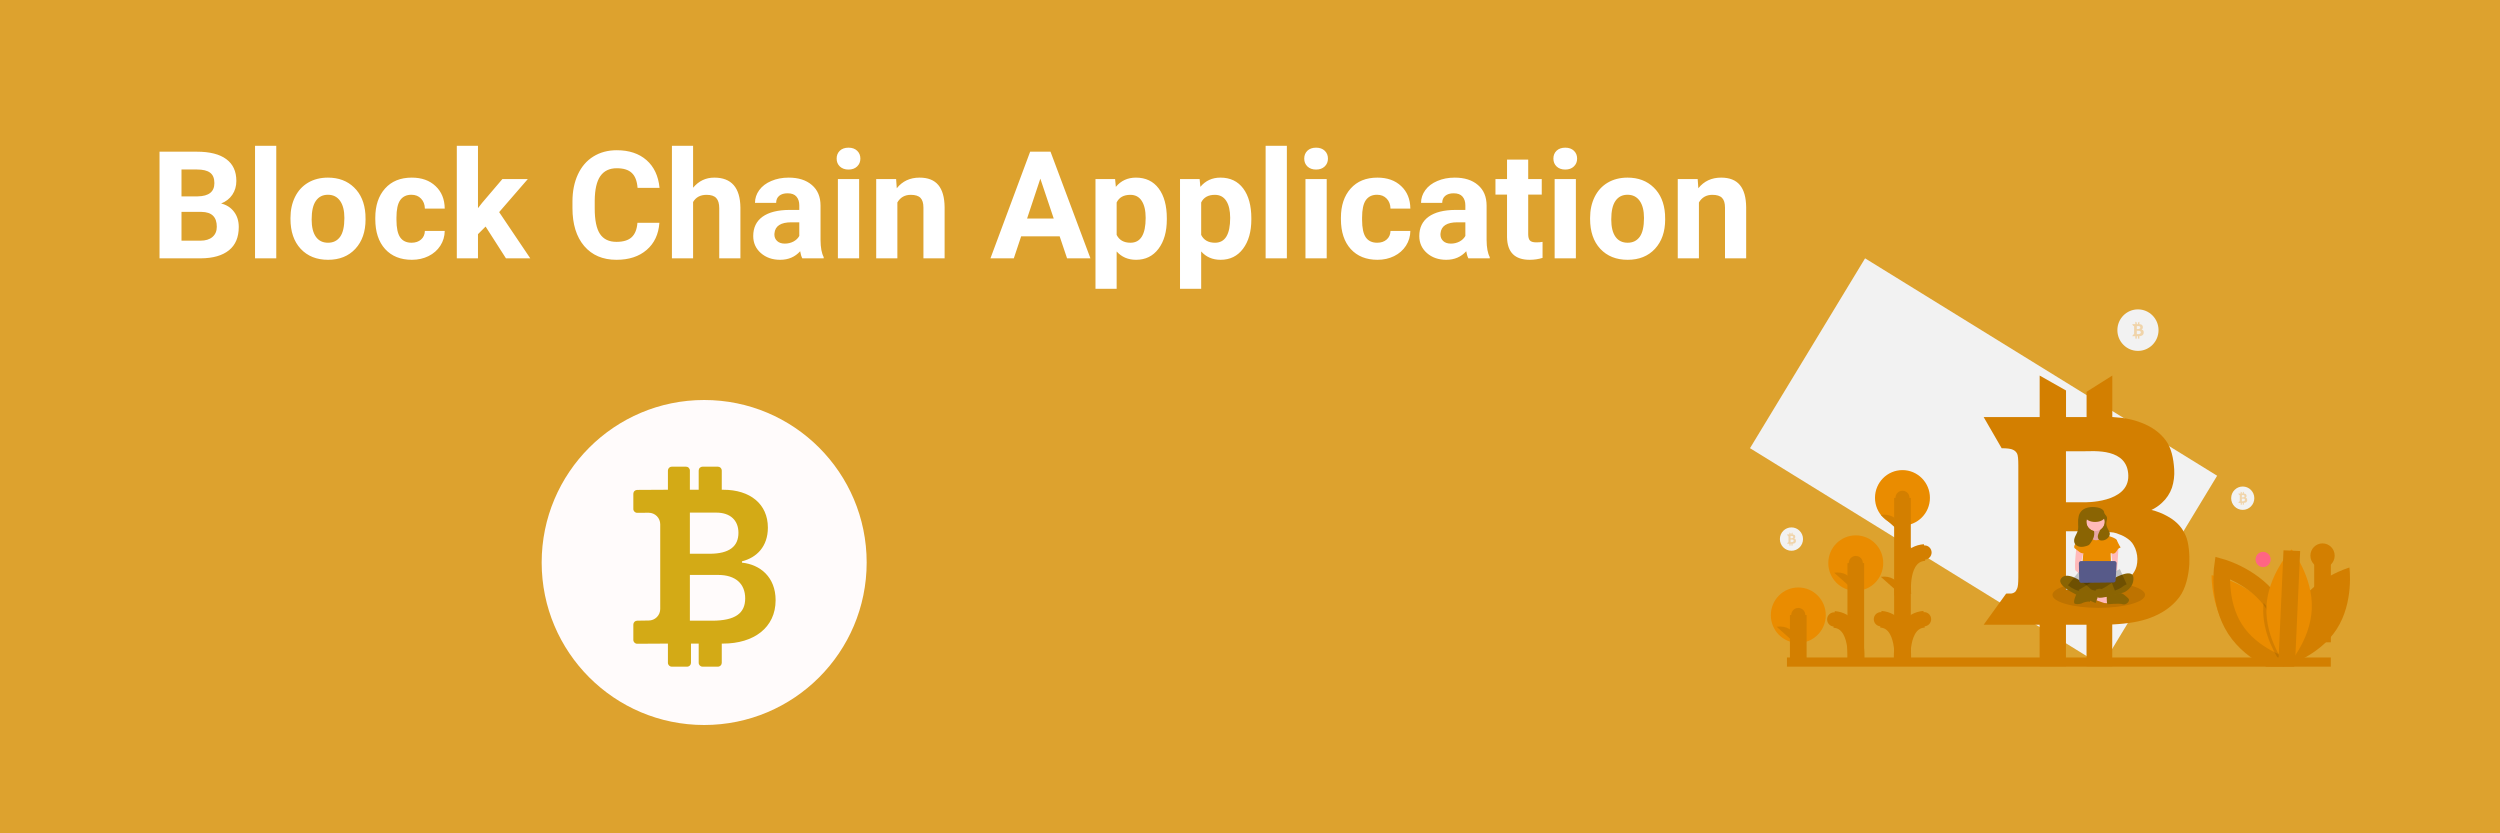 <svg width="300" height="100" viewBox="0 0 300 100" fill="none" xmlns="http://www.w3.org/2000/svg">
<rect width="300" height="100" fill="#E5E5E5"/>
<rect width="300" height="100" fill="#DDA22E"/>
<path d="M19.143 31V18.203H23.625C25.178 18.203 26.355 18.502 27.158 19.1C27.961 19.691 28.362 20.561 28.362 21.71C28.362 22.337 28.201 22.891 27.879 23.371C27.557 23.846 27.108 24.194 26.534 24.417C27.19 24.581 27.706 24.912 28.081 25.41C28.462 25.908 28.652 26.518 28.652 27.238C28.652 28.469 28.26 29.4 27.475 30.033C26.689 30.666 25.57 30.988 24.117 31H19.143ZM21.779 25.428V28.882H24.038C24.659 28.882 25.143 28.735 25.488 28.442C25.84 28.144 26.016 27.733 26.016 27.212C26.016 26.04 25.409 25.445 24.196 25.428H21.779ZM21.779 23.564H23.73C25.061 23.541 25.726 23.011 25.726 21.974C25.726 21.394 25.556 20.977 25.216 20.726C24.882 20.468 24.352 20.339 23.625 20.339H21.779V23.564ZM33.152 31H30.604V17.5H33.152V31ZM34.857 26.157C34.857 25.214 35.039 24.373 35.402 23.635C35.766 22.896 36.287 22.325 36.967 21.921C37.652 21.517 38.446 21.314 39.349 21.314C40.632 21.314 41.678 21.707 42.486 22.492C43.301 23.277 43.755 24.344 43.849 25.691L43.866 26.342C43.866 27.801 43.459 28.973 42.645 29.857C41.83 30.736 40.737 31.176 39.366 31.176C37.995 31.176 36.899 30.736 36.079 29.857C35.265 28.979 34.857 27.783 34.857 26.271V26.157ZM37.398 26.342C37.398 27.244 37.567 27.936 37.907 28.416C38.247 28.891 38.733 29.128 39.366 29.128C39.981 29.128 40.462 28.894 40.808 28.425C41.153 27.95 41.326 27.194 41.326 26.157C41.326 25.273 41.153 24.587 40.808 24.101C40.462 23.614 39.976 23.371 39.349 23.371C38.727 23.371 38.247 23.614 37.907 24.101C37.567 24.581 37.398 25.328 37.398 26.342ZM49.386 29.128C49.855 29.128 50.235 28.999 50.528 28.741C50.821 28.483 50.974 28.141 50.985 27.713H53.367C53.361 28.357 53.185 28.949 52.84 29.488C52.494 30.021 52.02 30.438 51.416 30.736C50.818 31.029 50.156 31.176 49.43 31.176C48.07 31.176 46.998 30.745 46.213 29.884C45.428 29.017 45.035 27.821 45.035 26.298V26.131C45.035 24.666 45.425 23.497 46.204 22.624C46.983 21.751 48.053 21.314 49.412 21.314C50.602 21.314 51.554 21.654 52.269 22.334C52.989 23.008 53.355 23.907 53.367 25.032H50.985C50.974 24.54 50.821 24.142 50.528 23.837C50.235 23.526 49.849 23.371 49.368 23.371C48.776 23.371 48.328 23.588 48.023 24.021C47.725 24.449 47.575 25.146 47.575 26.113V26.377C47.575 27.355 47.725 28.059 48.023 28.486C48.322 28.914 48.776 29.128 49.386 29.128ZM58.272 27.186L57.357 28.1V31H54.817V17.5H57.357V24.98L57.85 24.347L60.284 21.49H63.334L59.898 25.454L63.633 31H60.715L58.272 27.186ZM79.128 26.737C79.028 28.114 78.519 29.198 77.599 29.989C76.685 30.78 75.478 31.176 73.978 31.176C72.337 31.176 71.045 30.625 70.102 29.523C69.164 28.416 68.695 26.898 68.695 24.971V24.189C68.695 22.958 68.912 21.874 69.346 20.936C69.779 19.999 70.397 19.281 71.2 18.783C72.009 18.279 72.946 18.027 74.013 18.027C75.489 18.027 76.679 18.423 77.581 19.214C78.483 20.005 79.005 21.115 79.145 22.545H76.509C76.444 21.719 76.213 21.121 75.814 20.752C75.422 20.377 74.821 20.189 74.013 20.189C73.134 20.189 72.475 20.506 72.035 21.139C71.602 21.766 71.379 22.741 71.367 24.065V25.032C71.367 26.415 71.575 27.426 71.991 28.064C72.413 28.703 73.075 29.023 73.978 29.023C74.792 29.023 75.398 28.838 75.797 28.469C76.201 28.094 76.433 27.517 76.491 26.737H79.128ZM83.171 22.527C83.845 21.719 84.691 21.314 85.711 21.314C87.773 21.314 88.819 22.513 88.849 24.909V31H86.309V24.98C86.309 24.435 86.191 24.033 85.957 23.775C85.723 23.512 85.333 23.38 84.788 23.38C84.044 23.38 83.505 23.667 83.171 24.241V31H80.631V17.5H83.171V22.527ZM96.275 31C96.158 30.771 96.073 30.487 96.02 30.148C95.405 30.833 94.606 31.176 93.621 31.176C92.689 31.176 91.916 30.906 91.301 30.367C90.691 29.828 90.387 29.148 90.387 28.328C90.387 27.32 90.759 26.547 91.503 26.008C92.253 25.469 93.334 25.196 94.746 25.19H95.915V24.645C95.915 24.206 95.801 23.855 95.572 23.591C95.35 23.327 94.995 23.195 94.509 23.195C94.081 23.195 93.744 23.298 93.498 23.503C93.258 23.708 93.138 23.989 93.138 24.347H90.598C90.598 23.796 90.768 23.286 91.107 22.817C91.447 22.349 91.928 21.982 92.549 21.719C93.17 21.449 93.867 21.314 94.641 21.314C95.812 21.314 96.741 21.61 97.427 22.202C98.118 22.788 98.464 23.614 98.464 24.681V28.803C98.47 29.705 98.596 30.388 98.842 30.851V31H96.275ZM94.175 29.233C94.55 29.233 94.895 29.151 95.212 28.987C95.528 28.817 95.763 28.592 95.915 28.311V26.676H94.966C93.694 26.676 93.018 27.115 92.936 27.994L92.927 28.144C92.927 28.46 93.038 28.721 93.261 28.926C93.483 29.131 93.788 29.233 94.175 29.233ZM103.096 31H100.547V21.49H103.096V31ZM100.397 19.029C100.397 18.648 100.523 18.335 100.775 18.089C101.033 17.843 101.382 17.72 101.821 17.72C102.255 17.72 102.601 17.843 102.858 18.089C103.116 18.335 103.245 18.648 103.245 19.029C103.245 19.416 103.113 19.732 102.85 19.979C102.592 20.225 102.249 20.348 101.821 20.348C101.394 20.348 101.048 20.225 100.784 19.979C100.526 19.732 100.397 19.416 100.397 19.029ZM107.534 21.49L107.613 22.589C108.293 21.739 109.204 21.314 110.347 21.314C111.354 21.314 112.104 21.61 112.597 22.202C113.089 22.794 113.341 23.679 113.353 24.856V31H110.812V24.918C110.812 24.379 110.695 23.989 110.461 23.749C110.227 23.503 109.837 23.38 109.292 23.38C108.577 23.38 108.041 23.685 107.684 24.294V31H105.144V21.49H107.534ZM127.16 28.363H122.537L121.658 31H118.854L123.618 18.203H126.062L130.852 31H128.048L127.16 28.363ZM123.249 26.227H126.448L124.84 21.438L123.249 26.227ZM140.019 26.333C140.019 27.798 139.685 28.973 139.017 29.857C138.354 30.736 137.458 31.176 136.327 31.176C135.366 31.176 134.59 30.842 133.998 30.174V34.656H131.458V21.49H133.813L133.901 22.422C134.517 21.684 135.319 21.314 136.31 21.314C137.481 21.314 138.393 21.748 139.043 22.615C139.693 23.482 140.019 24.678 140.019 26.201V26.333ZM137.479 26.148C137.479 25.264 137.32 24.581 137.004 24.101C136.693 23.62 136.239 23.38 135.642 23.38C134.845 23.38 134.297 23.685 133.998 24.294V28.188C134.309 28.814 134.862 29.128 135.659 29.128C136.872 29.128 137.479 28.135 137.479 26.148ZM150.161 26.333C150.161 27.798 149.827 28.973 149.159 29.857C148.497 30.736 147.601 31.176 146.47 31.176C145.509 31.176 144.732 30.842 144.141 30.174V34.656H141.601V21.49H143.956L144.044 22.422C144.659 21.684 145.462 21.314 146.452 21.314C147.624 21.314 148.535 21.748 149.186 22.615C149.836 23.482 150.161 24.678 150.161 26.201V26.333ZM147.621 26.148C147.621 25.264 147.463 24.581 147.146 24.101C146.836 23.62 146.382 23.38 145.784 23.38C144.987 23.38 144.439 23.685 144.141 24.294V28.188C144.451 28.814 145.005 29.128 145.802 29.128C147.015 29.128 147.621 28.135 147.621 26.148ZM154.424 31H151.875V17.5H154.424V31ZM159.205 31H156.656V21.49H159.205V31ZM156.507 19.029C156.507 18.648 156.633 18.335 156.885 18.089C157.143 17.843 157.491 17.72 157.931 17.72C158.364 17.72 158.71 17.843 158.968 18.089C159.226 18.335 159.354 18.648 159.354 19.029C159.354 19.416 159.223 19.732 158.959 19.979C158.701 20.225 158.358 20.348 157.931 20.348C157.503 20.348 157.157 20.225 156.894 19.979C156.636 19.732 156.507 19.416 156.507 19.029ZM165.261 29.128C165.729 29.128 166.11 28.999 166.403 28.741C166.696 28.483 166.849 28.141 166.86 27.713H169.242C169.236 28.357 169.061 28.949 168.715 29.488C168.369 30.021 167.895 30.438 167.291 30.736C166.693 31.029 166.031 31.176 165.305 31.176C163.945 31.176 162.873 30.745 162.088 29.884C161.303 29.017 160.91 27.821 160.91 26.298V26.131C160.91 24.666 161.3 23.497 162.079 22.624C162.858 21.751 163.928 21.314 165.287 21.314C166.477 21.314 167.429 21.654 168.144 22.334C168.864 23.008 169.23 23.907 169.242 25.032H166.86C166.849 24.54 166.696 24.142 166.403 23.837C166.11 23.526 165.724 23.371 165.243 23.371C164.651 23.371 164.203 23.588 163.898 24.021C163.6 24.449 163.45 25.146 163.45 26.113V26.377C163.45 27.355 163.6 28.059 163.898 28.486C164.197 28.914 164.651 29.128 165.261 29.128ZM176.203 31C176.086 30.771 176.001 30.487 175.948 30.148C175.333 30.833 174.533 31.176 173.549 31.176C172.617 31.176 171.844 30.906 171.229 30.367C170.619 29.828 170.314 29.148 170.314 28.328C170.314 27.32 170.687 26.547 171.431 26.008C172.181 25.469 173.262 25.196 174.674 25.19H175.843V24.645C175.843 24.206 175.729 23.855 175.5 23.591C175.277 23.327 174.923 23.195 174.437 23.195C174.009 23.195 173.672 23.298 173.426 23.503C173.186 23.708 173.065 23.989 173.065 24.347H170.525C170.525 23.796 170.695 23.286 171.035 22.817C171.375 22.349 171.855 21.982 172.477 21.719C173.098 21.449 173.795 21.314 174.568 21.314C175.74 21.314 176.669 21.61 177.354 22.202C178.046 22.788 178.392 23.614 178.392 24.681V28.803C178.397 29.705 178.523 30.388 178.77 30.851V31H176.203ZM174.103 29.233C174.478 29.233 174.823 29.151 175.14 28.987C175.456 28.817 175.69 28.592 175.843 28.311V26.676H174.894C173.622 26.676 172.945 27.115 172.863 27.994L172.854 28.144C172.854 28.46 172.966 28.721 173.188 28.926C173.411 29.131 173.716 29.233 174.103 29.233ZM183.384 19.152V21.49H185.01V23.354H183.384V28.1C183.384 28.451 183.451 28.703 183.586 28.855C183.721 29.008 183.979 29.084 184.359 29.084C184.641 29.084 184.89 29.064 185.106 29.023V30.947C184.608 31.1 184.096 31.176 183.568 31.176C181.787 31.176 180.879 30.276 180.844 28.477V23.354H179.455V21.49H180.844V19.152H183.384ZM189.105 31H186.557V21.49H189.105V31ZM186.407 19.029C186.407 18.648 186.533 18.335 186.785 18.089C187.043 17.843 187.392 17.72 187.831 17.72C188.265 17.72 188.61 17.843 188.868 18.089C189.126 18.335 189.255 18.648 189.255 19.029C189.255 19.416 189.123 19.732 188.859 19.979C188.602 20.225 188.259 20.348 187.831 20.348C187.403 20.348 187.058 20.225 186.794 19.979C186.536 19.732 186.407 19.416 186.407 19.029ZM190.811 26.157C190.811 25.214 190.992 24.373 191.355 23.635C191.719 22.896 192.24 22.325 192.92 21.921C193.605 21.517 194.399 21.314 195.302 21.314C196.585 21.314 197.631 21.707 198.439 22.492C199.254 23.277 199.708 24.344 199.802 25.691L199.819 26.342C199.819 27.801 199.412 28.973 198.598 29.857C197.783 30.736 196.69 31.176 195.319 31.176C193.948 31.176 192.853 30.736 192.032 29.857C191.218 28.979 190.811 27.783 190.811 26.271V26.157ZM193.351 26.342C193.351 27.244 193.521 27.936 193.86 28.416C194.2 28.891 194.687 29.128 195.319 29.128C195.935 29.128 196.415 28.894 196.761 28.425C197.106 27.95 197.279 27.194 197.279 26.157C197.279 25.273 197.106 24.587 196.761 24.101C196.415 23.614 195.929 23.371 195.302 23.371C194.681 23.371 194.2 23.614 193.86 24.101C193.521 24.581 193.351 25.328 193.351 26.342ZM203.722 21.49L203.801 22.589C204.48 21.739 205.392 21.314 206.534 21.314C207.542 21.314 208.292 21.61 208.784 22.202C209.276 22.794 209.528 23.679 209.54 24.856V31H207V24.918C207 24.379 206.883 23.989 206.648 23.749C206.414 23.503 206.024 23.38 205.479 23.38C204.765 23.38 204.229 23.685 203.871 24.294V31H201.331V21.49H203.722Z" fill="white"/>
<circle cx="84.5" cy="67.5" r="19.5" fill="#FFFBFB"/>
<path d="M80.15 77.231V79.538C80.15 79.793 80.357 80 80.612 80H82.458C82.58 80 82.698 79.951 82.784 79.865C82.871 79.778 82.919 79.661 82.919 79.538V77.231H83.843V79.538C83.843 79.793 84.049 80 84.304 80H86.15C86.273 80 86.39 79.951 86.477 79.865C86.563 79.778 86.612 79.661 86.612 79.538V77.231H86.767C90.444 77.231 93.073 75.324 93.073 72.025C93.073 69.252 91.214 67.736 89.037 67.52V67.358C90.828 66.911 92.145 65.559 92.145 63.315C92.145 60.486 90.022 58.769 86.781 58.769H86.612V56.462C86.612 56.339 86.563 56.222 86.477 56.135C86.39 56.049 86.273 56 86.15 56H84.304C84.182 56 84.064 56.049 83.978 56.135C83.891 56.222 83.843 56.339 83.843 56.462V58.769H82.785V56.462C82.785 56.339 82.736 56.222 82.649 56.135C82.563 56.049 82.445 56 82.323 56H80.612C80.489 56 80.372 56.049 80.285 56.135C80.199 56.222 80.15 56.339 80.15 56.462V58.769L76.462 58.789C76.339 58.789 76.222 58.838 76.135 58.925C76.049 59.011 76 59.129 76 59.251V61.077C76 61.33 76.203 61.538 76.458 61.538L77.852 61.529C78.217 61.532 78.567 61.679 78.825 61.938C79.082 62.197 79.227 62.548 79.227 62.914V73.077C79.227 73.444 79.081 73.796 78.822 74.056C78.562 74.316 78.21 74.462 77.843 74.462L76.462 74.482C76.339 74.482 76.222 74.531 76.135 74.617C76.049 74.704 76 74.821 76 74.943V76.79C76 77.044 76.207 77.251 76.462 77.251L80.15 77.231ZM82.785 61.514H85.958C87.631 61.514 88.613 62.434 88.613 63.937C88.613 65.545 87.551 66.451 85.148 66.451H82.785V61.514V61.514ZM82.785 68.993H86.181C88.281 68.993 89.423 70.064 89.423 71.807C89.423 73.566 88.268 74.484 85.439 74.484H82.785V68.995V68.993Z" fill="#D3AA16"/>
<g clip-path="url(#clip0)">
<path d="M256.555 42.108C257.918 42.108 259.024 40.993 259.024 39.617C259.024 38.24 257.918 37.125 256.555 37.125C255.192 37.125 254.086 38.24 254.086 39.617C254.086 40.993 255.192 42.108 256.555 42.108Z" fill="#F2F2F2"/>
<path d="M266.056 57.089L223.809 31L210 53.782L252.247 79.871L266.056 57.089Z" fill="#F2F2F2"/>
<path d="M262.302 64.316C261.916 63.42 261.322 62.634 260.134 61.972C259.52 61.621 258.861 61.359 258.175 61.193C258.636 60.977 259.061 60.688 259.432 60.337C259.979 59.844 260.392 59.22 260.636 58.522C260.86 57.814 260.951 57.069 260.906 56.327C260.821 55.019 260.566 53.749 259.888 52.838C259.209 51.927 258.252 51.226 256.987 50.736C256.015 50.362 255.02 50.129 253.477 50.043V45.067L250.391 47.014V50.051H247.923V46.858L244.76 45.067V50.051H238.04L240.2 53.788C240.868 53.789 241.32 53.851 241.55 53.967C241.766 54.06 241.943 54.225 242.052 54.434C242.152 54.629 242.198 55.089 242.198 55.797V69.284C242.198 69.984 242.152 70.436 242.052 70.638C241.952 70.841 241.898 71.02 241.658 71.129C241.419 71.238 241.412 71.23 240.748 71.23H240.74L238.04 74.968H244.752V79.951H247.915V74.968H250.383V79.951H253.469V74.937C255.475 74.835 256.902 74.571 258.052 74.135C259.54 73.574 260.682 72.756 261.5 71.682C262.318 70.607 262.649 68.964 262.719 67.695C262.773 66.566 262.649 65.11 262.302 64.316ZM247.915 54.255H247.916V54.152H250.073C251.286 54.152 255.33 53.744 255.397 57.077C255.465 60.411 250.073 60.274 250.073 60.274H247.916V60.017H247.915V54.255ZM247.915 63.755H250.383C250.885 63.755 252.61 63.832 253.238 63.861C253.494 63.87 253.747 63.916 253.991 63.996C254.079 64.027 254.163 64.061 254.255 64.099C254.635 64.223 254.994 64.407 255.318 64.643C255.53 64.784 255.716 64.96 255.868 65.164C255.934 65.257 255.995 65.353 256.05 65.452C256.196 65.701 256.305 65.971 256.372 66.253C256.446 66.525 256.484 66.806 256.486 67.088C256.486 67.694 256.374 68.197 256.101 68.622C255.729 69.249 255.121 69.694 254.436 70.008C252.665 70.821 250.383 70.763 250.383 70.763H247.915V63.755Z" fill="#D37F00"/>
<path opacity="0.3" d="M257.223 39.721C257.2 39.663 257.157 39.615 257.101 39.585C257.067 39.565 257.03 39.55 256.992 39.54C257.018 39.528 257.041 39.511 257.062 39.49C257.093 39.462 257.116 39.425 257.13 39.385C257.142 39.344 257.147 39.301 257.145 39.258C257.144 39.186 257.125 39.116 257.088 39.055C257.046 39 256.99 38.957 256.925 38.933C256.862 38.909 256.796 38.895 256.728 38.893V38.604L256.555 38.717V38.894H256.417V38.708L256.24 38.604V38.894H255.863L255.984 39.11C256.01 39.109 256.035 39.112 256.06 39.121C256.072 39.126 256.082 39.136 256.088 39.148C256.095 39.174 256.098 39.2 256.096 39.227V40.01C256.098 40.036 256.095 40.063 256.088 40.088C256.082 40.1 256.079 40.111 256.066 40.117C256.052 40.123 256.052 40.123 256.015 40.123H256.014L255.863 40.34H256.239V40.629H256.416V40.34H256.555V40.629H256.728V40.338C256.815 40.336 256.902 40.321 256.985 40.291C257.061 40.264 257.128 40.214 257.178 40.149C257.221 40.08 257.245 39.999 257.246 39.917C257.251 39.851 257.243 39.785 257.223 39.721V39.721ZM256.416 39.138H256.416V39.132H256.537C256.605 39.132 256.832 39.108 256.836 39.301C256.84 39.495 256.537 39.487 256.537 39.487H256.416V39.472H256.416V39.138ZM256.416 39.689H256.555C256.583 39.689 256.68 39.693 256.715 39.695C256.729 39.696 256.743 39.698 256.757 39.703C256.762 39.705 256.767 39.707 256.772 39.709C256.793 39.716 256.813 39.727 256.831 39.74C256.843 39.749 256.854 39.759 256.862 39.771C256.875 39.79 256.885 39.811 256.891 39.834C256.895 39.85 256.897 39.866 256.897 39.882C256.898 39.913 256.891 39.944 256.875 39.971C256.853 40.007 256.821 40.035 256.782 40.052C256.71 40.081 256.633 40.096 256.555 40.096H256.416V39.689Z" fill="#EA8C00"/>
<path d="M271.571 68.048C272.071 68.048 272.476 67.639 272.476 67.135C272.476 66.63 272.071 66.221 271.571 66.221C271.071 66.221 270.666 66.63 270.666 67.135C270.666 67.639 271.071 68.048 271.571 68.048Z" fill="#FF6584"/>
<path d="M278.704 77.077V66.678" stroke="#D37F00" stroke-width="2" stroke-miterlimit="10"/>
<path d="M278.704 68.148C279.509 68.148 280.161 67.49 280.161 66.678C280.161 65.866 279.509 65.207 278.704 65.207C277.899 65.207 277.247 65.866 277.247 66.678C277.247 67.49 277.899 68.148 278.704 68.148Z" fill="#D37F00"/>
<path d="M275.835 72.5C273.73 75.758 274.307 79.901 274.307 79.901C274.307 79.901 278.295 78.763 280.4 75.505C282.504 72.248 281.928 68.104 281.928 68.104C281.928 68.104 277.939 69.243 275.835 72.5Z" fill="#D37F00"/>
<path d="M274.296 79.863C274.296 79.863 274.244 79.855 274.15 79.835C274.075 79.82 273.971 79.798 273.845 79.768C272.715 79.499 269.709 78.589 267.745 76.199C265.286 73.205 265.389 69.022 265.389 69.022C265.389 69.022 269.149 69.639 271.627 72.328C271.734 72.443 271.839 72.563 271.94 72.687C274.08 75.291 274.279 78.796 274.295 79.663C274.297 79.793 274.296 79.863 274.296 79.863Z" fill="#EA8C00"/>
<path d="M272.779 72.5C274.883 75.758 274.307 79.901 274.307 79.901C274.307 79.901 270.318 78.763 268.214 75.505C266.109 72.248 266.686 68.104 266.686 68.104C266.686 68.104 270.675 69.243 272.779 72.5Z" stroke="#D37F00" stroke-width="2" stroke-miterlimit="10"/>
<path opacity="0.1" d="M274.295 79.663C274.239 79.73 274.19 79.788 274.15 79.835C274.061 79.938 274.01 79.992 274.01 79.992C274.01 79.992 273.948 79.914 273.845 79.768C273.276 78.968 271.448 76.124 271.589 72.839C271.597 72.666 271.609 72.496 271.627 72.328C271.734 72.443 271.839 72.563 271.94 72.687C274.08 75.291 274.279 78.796 274.295 79.663Z" fill="black"/>
<path d="M277.415 73.076C277.249 76.961 274.392 79.992 274.392 79.992C274.392 79.992 271.804 76.724 271.97 72.839C272.137 68.953 274.994 65.922 274.994 65.922C274.994 65.922 277.582 69.191 277.415 73.076Z" fill="#EA8C00"/>
<path d="M274.392 79.882L275.02 66.081" stroke="#D37F00" stroke-width="2" stroke-miterlimit="10"/>
<path d="M214.434 79.897H279.699" stroke="#D37F00" stroke-width="2" stroke-miterlimit="10"/>
<path d="M228.295 63.066C230.116 63.066 231.591 61.577 231.591 59.739C231.591 57.901 230.116 56.412 228.295 56.412C226.475 56.412 224.999 57.901 224.999 59.739C224.999 61.577 226.475 63.066 228.295 63.066Z" fill="#EA8C00"/>
<path d="M222.692 70.897C224.513 70.897 225.988 69.407 225.988 67.57C225.988 65.732 224.513 64.242 222.692 64.242C220.872 64.242 219.396 65.732 219.396 67.57C219.396 69.407 220.872 70.897 222.692 70.897Z" fill="#EA8C00"/>
<path d="M215.796 77.15C217.617 77.15 219.093 75.661 219.093 73.823C219.093 71.986 217.617 70.496 215.796 70.496C213.976 70.496 212.5 71.986 212.5 73.823C212.5 75.661 213.976 77.15 215.796 77.15Z" fill="#EA8C00"/>
<path d="M215.793 79.84V73.805" stroke="#D37F00" stroke-width="2" stroke-miterlimit="10"/>
<path d="M215.793 74.658C216.26 74.658 216.639 74.276 216.639 73.805C216.639 73.334 216.26 72.951 215.793 72.951C215.326 72.951 214.948 73.334 214.948 73.805C214.948 74.276 215.326 74.658 215.793 74.658Z" fill="#D37F00"/>
<path d="M215.793 77.525C215.793 77.525 215.673 74.902 213.196 75.207Z" fill="#D37F00"/>
<path d="M228.297 79.883V59.751" stroke="#D37F00" stroke-width="2" stroke-miterlimit="10"/>
<path d="M228.297 60.595C228.764 60.595 229.143 60.213 229.143 59.742C229.143 59.27 228.764 58.888 228.297 58.888C227.83 58.888 227.452 59.27 227.452 59.742C227.452 60.213 227.83 60.595 228.297 60.595Z" fill="#D37F00"/>
<path d="M225.7 75.16C226.167 75.16 226.546 74.778 226.546 74.307C226.546 73.835 226.167 73.453 225.7 73.453C225.233 73.453 224.854 73.835 224.854 74.307C224.854 74.778 225.233 75.16 225.7 75.16Z" fill="#D37F00"/>
<path d="M228.297 64.102C228.297 64.102 228.176 61.479 225.7 61.784Z" fill="#D37F00"/>
<path d="M228.297 71.536C228.297 71.536 228.176 68.913 225.7 69.218Z" fill="#D37F00"/>
<path d="M228.297 79.648C228.297 79.648 228.841 74.551 225.7 74.307" stroke="#D37F00" stroke-width="2" stroke-miterlimit="10"/>
<path d="M230.895 75.16C231.362 75.16 231.74 74.778 231.74 74.307C231.74 73.835 231.362 73.453 230.895 73.453C230.428 73.453 230.049 73.835 230.049 74.307C230.049 74.778 230.428 75.16 230.895 75.16Z" fill="#D37F00"/>
<path d="M228.298 79.648C228.298 79.648 227.754 74.551 230.895 74.307" stroke="#D37F00" stroke-width="2" stroke-miterlimit="10"/>
<path d="M230.946 67.154C231.413 67.154 231.792 66.772 231.792 66.301C231.792 65.829 231.413 65.447 230.946 65.447C230.479 65.447 230.101 65.829 230.101 66.301C230.101 66.772 230.479 67.154 230.946 67.154Z" fill="#D37F00"/>
<path d="M228.349 71.37C228.349 71.37 227.805 66.545 230.946 66.301" stroke="#D37F00" stroke-width="2" stroke-miterlimit="10"/>
<path d="M222.695 79.854V67.566" stroke="#D37F00" stroke-width="2" stroke-miterlimit="10"/>
<path d="M222.695 68.419C223.162 68.419 223.541 68.037 223.541 67.566C223.541 67.094 223.162 66.712 222.695 66.712C222.228 66.712 221.85 67.094 221.85 67.566C221.85 68.037 222.228 68.419 222.695 68.419Z" fill="#D37F00"/>
<path d="M222.695 71.042C222.695 71.042 222.574 68.419 220.098 68.724Z" fill="#D37F00"/>
<path d="M222.695 79.62C222.695 79.62 223.239 74.577 220.098 74.333" stroke="#D37F00" stroke-width="2" stroke-miterlimit="10"/>
<path d="M220.098 75.186C220.565 75.186 220.944 74.804 220.944 74.333C220.944 73.862 220.565 73.479 220.098 73.479C219.631 73.479 219.253 73.862 219.253 74.333C219.253 74.804 219.631 75.186 220.098 75.186Z" fill="#D37F00"/>
<path d="M269.129 61.185C269.896 61.185 270.518 60.558 270.518 59.784C270.518 59.01 269.896 58.382 269.129 58.382C268.362 58.382 267.741 59.01 267.741 59.784C267.741 60.558 268.362 61.185 269.129 61.185Z" fill="#F2F2F2"/>
<path opacity="0.1" d="M254.436 70.008C252.665 70.82 250.383 70.763 250.383 70.763H247.915V70.287C248.921 70.004 250.312 69.829 251.849 69.829C252.714 69.826 253.579 69.885 254.436 70.008V70.008Z" fill="black"/>
<path opacity="0.1" d="M257.404 71.386C257.404 72.246 254.916 72.943 251.849 72.943C248.782 72.943 246.295 72.246 246.295 71.386C246.295 70.957 246.913 70.568 247.915 70.287V70.763H250.383C250.383 70.763 252.665 70.821 254.436 70.008C256.2 70.268 257.404 70.787 257.404 71.386Z" fill="black"/>
<path d="M252.559 61.689H250.195V64.079H252.559V61.689Z" fill="#8A6403"/>
<path d="M251.074 63.379C251.074 63.379 251.27 64.07 250.927 64.12C250.715 64.153 250.514 64.238 250.341 64.366L250.976 65.206H252.15L252.884 64.465C252.884 64.465 251.906 63.725 252.101 63.28C252.297 62.836 251.074 63.379 251.074 63.379Z" fill="#FFB9B9"/>
<path opacity="0.1" d="M251.074 63.379C251.074 63.379 251.27 64.07 250.927 64.12C250.715 64.153 250.514 64.238 250.341 64.366L250.976 65.206H252.15L252.884 64.465C252.884 64.465 251.906 63.725 252.101 63.28C252.297 62.836 251.074 63.379 251.074 63.379Z" fill="black"/>
<path d="M251.368 71.968L252.492 72.363L253.275 72.412L253.226 71.721L251.612 71.24L251.368 71.968Z" fill="#FFB9B9"/>
<path d="M252.81 71.82C252.81 71.82 252.81 72.511 252.908 72.511C253.006 72.511 254.326 72.363 254.717 72.511C255.109 72.659 255.696 72.116 255.402 71.82C255.109 71.524 254.63 71.08 254.331 71.178C254.033 71.277 252.81 71.524 252.81 71.524L252.81 71.82Z" fill="#8A6403"/>
<path d="M249.216 71.178C249.216 71.178 248.629 72.363 249.02 72.462C249.411 72.56 249.852 72.412 249.9 72.363C249.949 72.314 250.634 72.116 250.732 72.215C250.83 72.314 250.83 71.82 250.83 71.82L249.216 71.178Z" fill="#8A6403"/>
<path d="M249.705 69.549C249.705 69.549 248.776 70.833 249.46 71.178C250.145 71.524 253.422 71.524 253.666 71.178C253.911 70.833 254.008 69.747 253.666 69.648C253.324 69.549 249.705 69.549 249.705 69.549Z" fill="#8A6403"/>
<path opacity="0.2" d="M249.705 69.549C249.705 69.549 248.776 70.833 249.46 71.178C250.145 71.524 253.422 71.524 253.666 71.178C253.911 70.833 254.008 69.747 253.666 69.648C253.324 69.549 249.705 69.549 249.705 69.549Z" fill="black"/>
<path d="M251.465 63.725C252.087 63.725 252.59 63.216 252.59 62.589C252.59 61.962 252.087 61.454 251.465 61.454C250.844 61.454 250.341 61.962 250.341 62.589C250.341 63.216 250.844 63.725 251.465 63.725Z" fill="#FFB9B9"/>
<path d="M249.705 64.366L250.683 64.169C250.683 64.169 250.927 64.959 251.71 64.811C252.492 64.662 252.688 64.169 252.688 64.169C252.688 64.169 253.275 64.416 253.324 64.416C253.373 64.416 254.008 64.662 254.008 64.811C254.008 64.959 253.275 66.44 253.275 66.44L253.373 69.105L249.754 69.006L249.998 66.39L249.705 64.366Z" fill="#EA8C00"/>
<path d="M249.167 65.65C249.167 65.65 248.873 68.266 249.069 68.463C249.265 68.661 250.047 69.204 250.047 69.204V68.612L249.656 67.871L250.047 66.143L249.167 65.65Z" fill="#FFB9B9"/>
<path d="M254.228 65.576C254.228 65.576 254.057 68.266 254.057 68.365C254.057 68.463 253.617 68.809 253.47 68.809C253.324 68.809 253.226 68.562 253.226 68.562L253.568 68.167L253.324 66.143L254.228 65.576Z" fill="#FFB9B9"/>
<path d="M253.764 69.352C253.764 69.352 255.965 68.118 256.013 69.352C256.062 70.586 254.889 71.08 254.889 71.08C254.889 71.08 251.857 71.997 251.734 71.662C251.612 71.326 251.368 70.783 251.563 70.734C251.759 70.685 252.003 70.586 252.101 70.685C252.199 70.783 253.422 69.944 253.422 69.944L253.764 69.352Z" fill="#8A6403"/>
<path opacity="0.2" d="M254.791 69.204C254.791 69.204 254.351 69.401 254.204 69.549C254.057 69.697 253.422 69.944 253.422 69.944" stroke="black" stroke-width="2" stroke-miterlimit="10"/>
<path d="M249.998 64.465L249.705 64.366C249.705 64.366 248.629 65.502 248.971 65.798C249.314 66.094 249.509 66.193 249.607 66.291C249.705 66.39 250.194 66.439 250.194 66.439L249.998 64.465Z" fill="#EA8C00"/>
<path d="M253.568 64.712L254.008 64.811C254.008 64.811 254.351 65.551 254.448 65.65C254.546 65.749 254.302 65.699 254.155 65.897C254.008 66.094 253.862 66.439 253.568 66.439C253.275 66.439 252.884 65.946 252.884 65.946L253.568 64.712Z" fill="#EA8C00"/>
<path d="M249.803 69.796C249.803 69.796 247.944 68.463 247.309 69.451C246.673 70.438 250.047 71.771 250.536 71.968C251.025 72.165 251.465 72.363 251.465 72.363C251.465 72.363 251.905 71.277 251.905 71.08C251.905 70.882 251.563 70.882 251.465 70.882C251.368 70.882 250.927 70.783 250.83 70.635C250.732 70.487 249.803 69.796 249.803 69.796Z" fill="#8A6403"/>
<path opacity="0.2" d="M248.776 69.451C248.776 69.451 249.265 69.846 249.705 69.944C250.145 70.043 250.292 70.29 250.292 70.29" stroke="black" stroke-width="2" stroke-miterlimit="10"/>
<path d="M249.465 67.595L249.504 69.685C249.506 69.754 249.534 69.819 249.583 69.868C249.632 69.916 249.698 69.942 249.766 69.941L253.62 69.898C253.685 69.897 253.748 69.871 253.796 69.825C253.843 69.779 253.872 69.717 253.876 69.651L253.993 67.605C253.995 67.569 253.989 67.534 253.977 67.5C253.965 67.467 253.946 67.436 253.922 67.41C253.898 67.384 253.869 67.364 253.836 67.35C253.804 67.335 253.769 67.328 253.734 67.328H249.724C249.69 67.328 249.656 67.335 249.624 67.349C249.592 67.362 249.564 67.382 249.539 67.406C249.515 67.431 249.496 67.461 249.484 67.493C249.471 67.525 249.465 67.56 249.465 67.595V67.595Z" fill="#575A89"/>
<path d="M249.02 64.379C249.125 64.145 249.266 63.926 249.333 63.678C249.413 63.382 249.382 63.068 249.372 62.76C249.357 62.488 249.38 62.216 249.441 61.95C249.502 61.684 249.64 61.441 249.837 61.253C250.35 60.791 251.288 60.758 251.913 60.95C252.16 61.026 252.423 61.17 252.484 61.423C252.493 61.462 252.498 61.501 252.508 61.539C252.559 61.727 252.75 61.846 252.819 62.029C252.908 62.265 252.77 62.521 252.753 62.773C252.732 63.067 252.875 63.345 253.016 63.603C253.1 63.757 253.187 63.92 253.179 64.095C253.172 64.191 253.143 64.284 253.095 64.366C253.005 64.516 252.878 64.64 252.728 64.727C252.577 64.814 252.407 64.862 252.234 64.864C252.121 64.873 252.008 64.846 251.912 64.787C251.759 64.681 251.714 64.467 251.746 64.283C251.778 64.099 251.87 63.932 251.943 63.76C251.965 63.707 251.986 63.653 252.004 63.599C252.229 63.472 252.403 63.269 252.494 63.025C252.586 62.782 252.589 62.513 252.503 62.267C252.417 62.022 252.248 61.815 252.026 61.682C251.804 61.55 251.542 61.502 251.288 61.545C251.033 61.589 250.802 61.722 250.636 61.921C250.469 62.119 250.377 62.371 250.376 62.632C250.376 62.892 250.466 63.144 250.632 63.344C250.798 63.544 251.028 63.678 251.282 63.722C251.337 64.001 251.312 64.29 251.21 64.554C251.118 64.77 251.002 64.974 250.864 65.164C250.808 65.261 250.733 65.345 250.644 65.413C250.585 65.448 250.522 65.475 250.456 65.494C250.18 65.583 249.889 65.655 249.601 65.615C249.314 65.575 249.029 65.4 248.931 65.124C248.846 64.882 248.915 64.612 249.02 64.379Z" fill="#8A6403"/>
<path d="M251.411 62.635C252.07 62.635 252.605 62.329 252.605 61.952C252.605 61.575 252.07 61.269 251.411 61.269C250.752 61.269 250.217 61.575 250.217 61.952C250.217 62.329 250.752 62.635 251.411 62.635Z" fill="#8A6403"/>
<path opacity="0.3" d="M269.648 59.865C269.63 59.82 269.597 59.782 269.554 59.76C269.527 59.744 269.499 59.732 269.469 59.724C269.489 59.715 269.507 59.702 269.523 59.686C269.547 59.663 269.565 59.635 269.576 59.604C269.586 59.572 269.59 59.538 269.588 59.505C269.587 59.45 269.572 59.395 269.543 59.348C269.511 59.304 269.467 59.272 269.417 59.253C269.368 59.234 269.316 59.223 269.264 59.222V58.997L269.13 59.085V59.222H269.022V59.078L268.884 58.997V59.222H268.592L268.686 59.391C268.706 59.389 268.726 59.392 268.745 59.399C268.754 59.403 268.762 59.41 268.766 59.42C268.772 59.44 268.774 59.46 268.773 59.481V60.089C268.774 60.11 268.772 60.131 268.766 60.15C268.762 60.16 268.76 60.168 268.749 60.173C268.739 60.178 268.738 60.177 268.71 60.177H268.709L268.592 60.346H268.884V60.57H269.022V60.346H269.129V60.57H269.264V60.344C269.332 60.343 269.399 60.331 269.463 60.308C269.523 60.287 269.575 60.248 269.614 60.197C269.647 60.144 269.665 60.081 269.667 60.018C269.67 59.966 269.664 59.914 269.648 59.865V59.865ZM269.022 59.412H269.022V59.407H269.116C269.169 59.407 269.345 59.389 269.348 59.539C269.351 59.689 269.116 59.683 269.116 59.683H269.022V59.672H269.022V59.412ZM269.022 59.84H269.129C269.151 59.84 269.226 59.843 269.254 59.845C269.265 59.845 269.276 59.847 269.286 59.851C269.29 59.852 269.294 59.854 269.298 59.855C269.315 59.861 269.33 59.87 269.344 59.88C269.354 59.886 269.362 59.894 269.368 59.904C269.378 59.919 269.386 59.935 269.39 59.953C269.393 59.965 269.395 59.978 269.395 59.99C269.396 60.014 269.39 60.038 269.378 60.059C269.361 60.087 269.336 60.109 269.306 60.122C269.25 60.145 269.19 60.157 269.129 60.156H269.022V59.84Z" fill="#EA8C00"/>
<path d="M214.974 66.091C215.741 66.091 216.363 65.463 216.363 64.689C216.363 63.915 215.741 63.288 214.974 63.288C214.208 63.288 213.586 63.915 213.586 64.689C213.586 65.463 214.208 66.091 214.974 66.091Z" fill="#F2F2F2"/>
<path opacity="0.3" d="M215.493 64.771C215.475 64.725 215.442 64.688 215.399 64.665C215.372 64.649 215.344 64.638 215.314 64.63C215.334 64.62 215.352 64.607 215.368 64.591C215.392 64.569 215.41 64.541 215.421 64.51C215.431 64.478 215.435 64.444 215.433 64.411C215.432 64.355 215.417 64.301 215.388 64.253C215.356 64.21 215.312 64.177 215.262 64.159C215.213 64.139 215.161 64.129 215.109 64.127V63.903L214.975 63.991V64.128H214.867V63.984L214.729 63.903V64.128H214.437L214.531 64.296C214.551 64.295 214.571 64.297 214.589 64.304C214.599 64.308 214.607 64.316 214.611 64.325C214.617 64.345 214.619 64.366 214.618 64.387V64.995C214.619 65.016 214.617 65.036 214.611 65.056C214.607 65.065 214.605 65.073 214.594 65.078C214.584 65.083 214.583 65.083 214.555 65.083H214.554L214.437 65.251H214.729V65.476H214.867V65.251H214.974V65.476H215.109V65.25C215.177 65.249 215.244 65.236 215.308 65.214C215.368 65.192 215.42 65.154 215.459 65.103C215.492 65.049 215.51 64.987 215.512 64.923C215.515 64.872 215.509 64.82 215.493 64.771ZM214.867 64.317H214.867V64.312H214.961C215.014 64.312 215.19 64.294 215.193 64.445C215.196 64.595 214.961 64.589 214.961 64.589H214.867V64.577H214.867L214.867 64.317ZM214.867 64.746H214.974C214.996 64.746 215.071 64.749 215.099 64.75C215.11 64.751 215.121 64.753 215.131 64.757C215.135 64.758 215.139 64.759 215.143 64.761C215.16 64.767 215.175 64.775 215.189 64.786C215.199 64.792 215.207 64.8 215.213 64.809C215.223 64.824 215.231 64.841 215.235 64.858C215.238 64.871 215.24 64.883 215.24 64.896C215.241 64.92 215.235 64.944 215.223 64.965C215.206 64.993 215.181 65.015 215.151 65.028C215.095 65.051 215.035 65.062 214.974 65.062H214.867L214.867 64.746Z" fill="#EA8C00"/>
</g>
<defs>
<clipPath id="clip0">
<rect width="72" height="49" fill="white" transform="translate(210 31)"/>
</clipPath>
</defs>
</svg>
